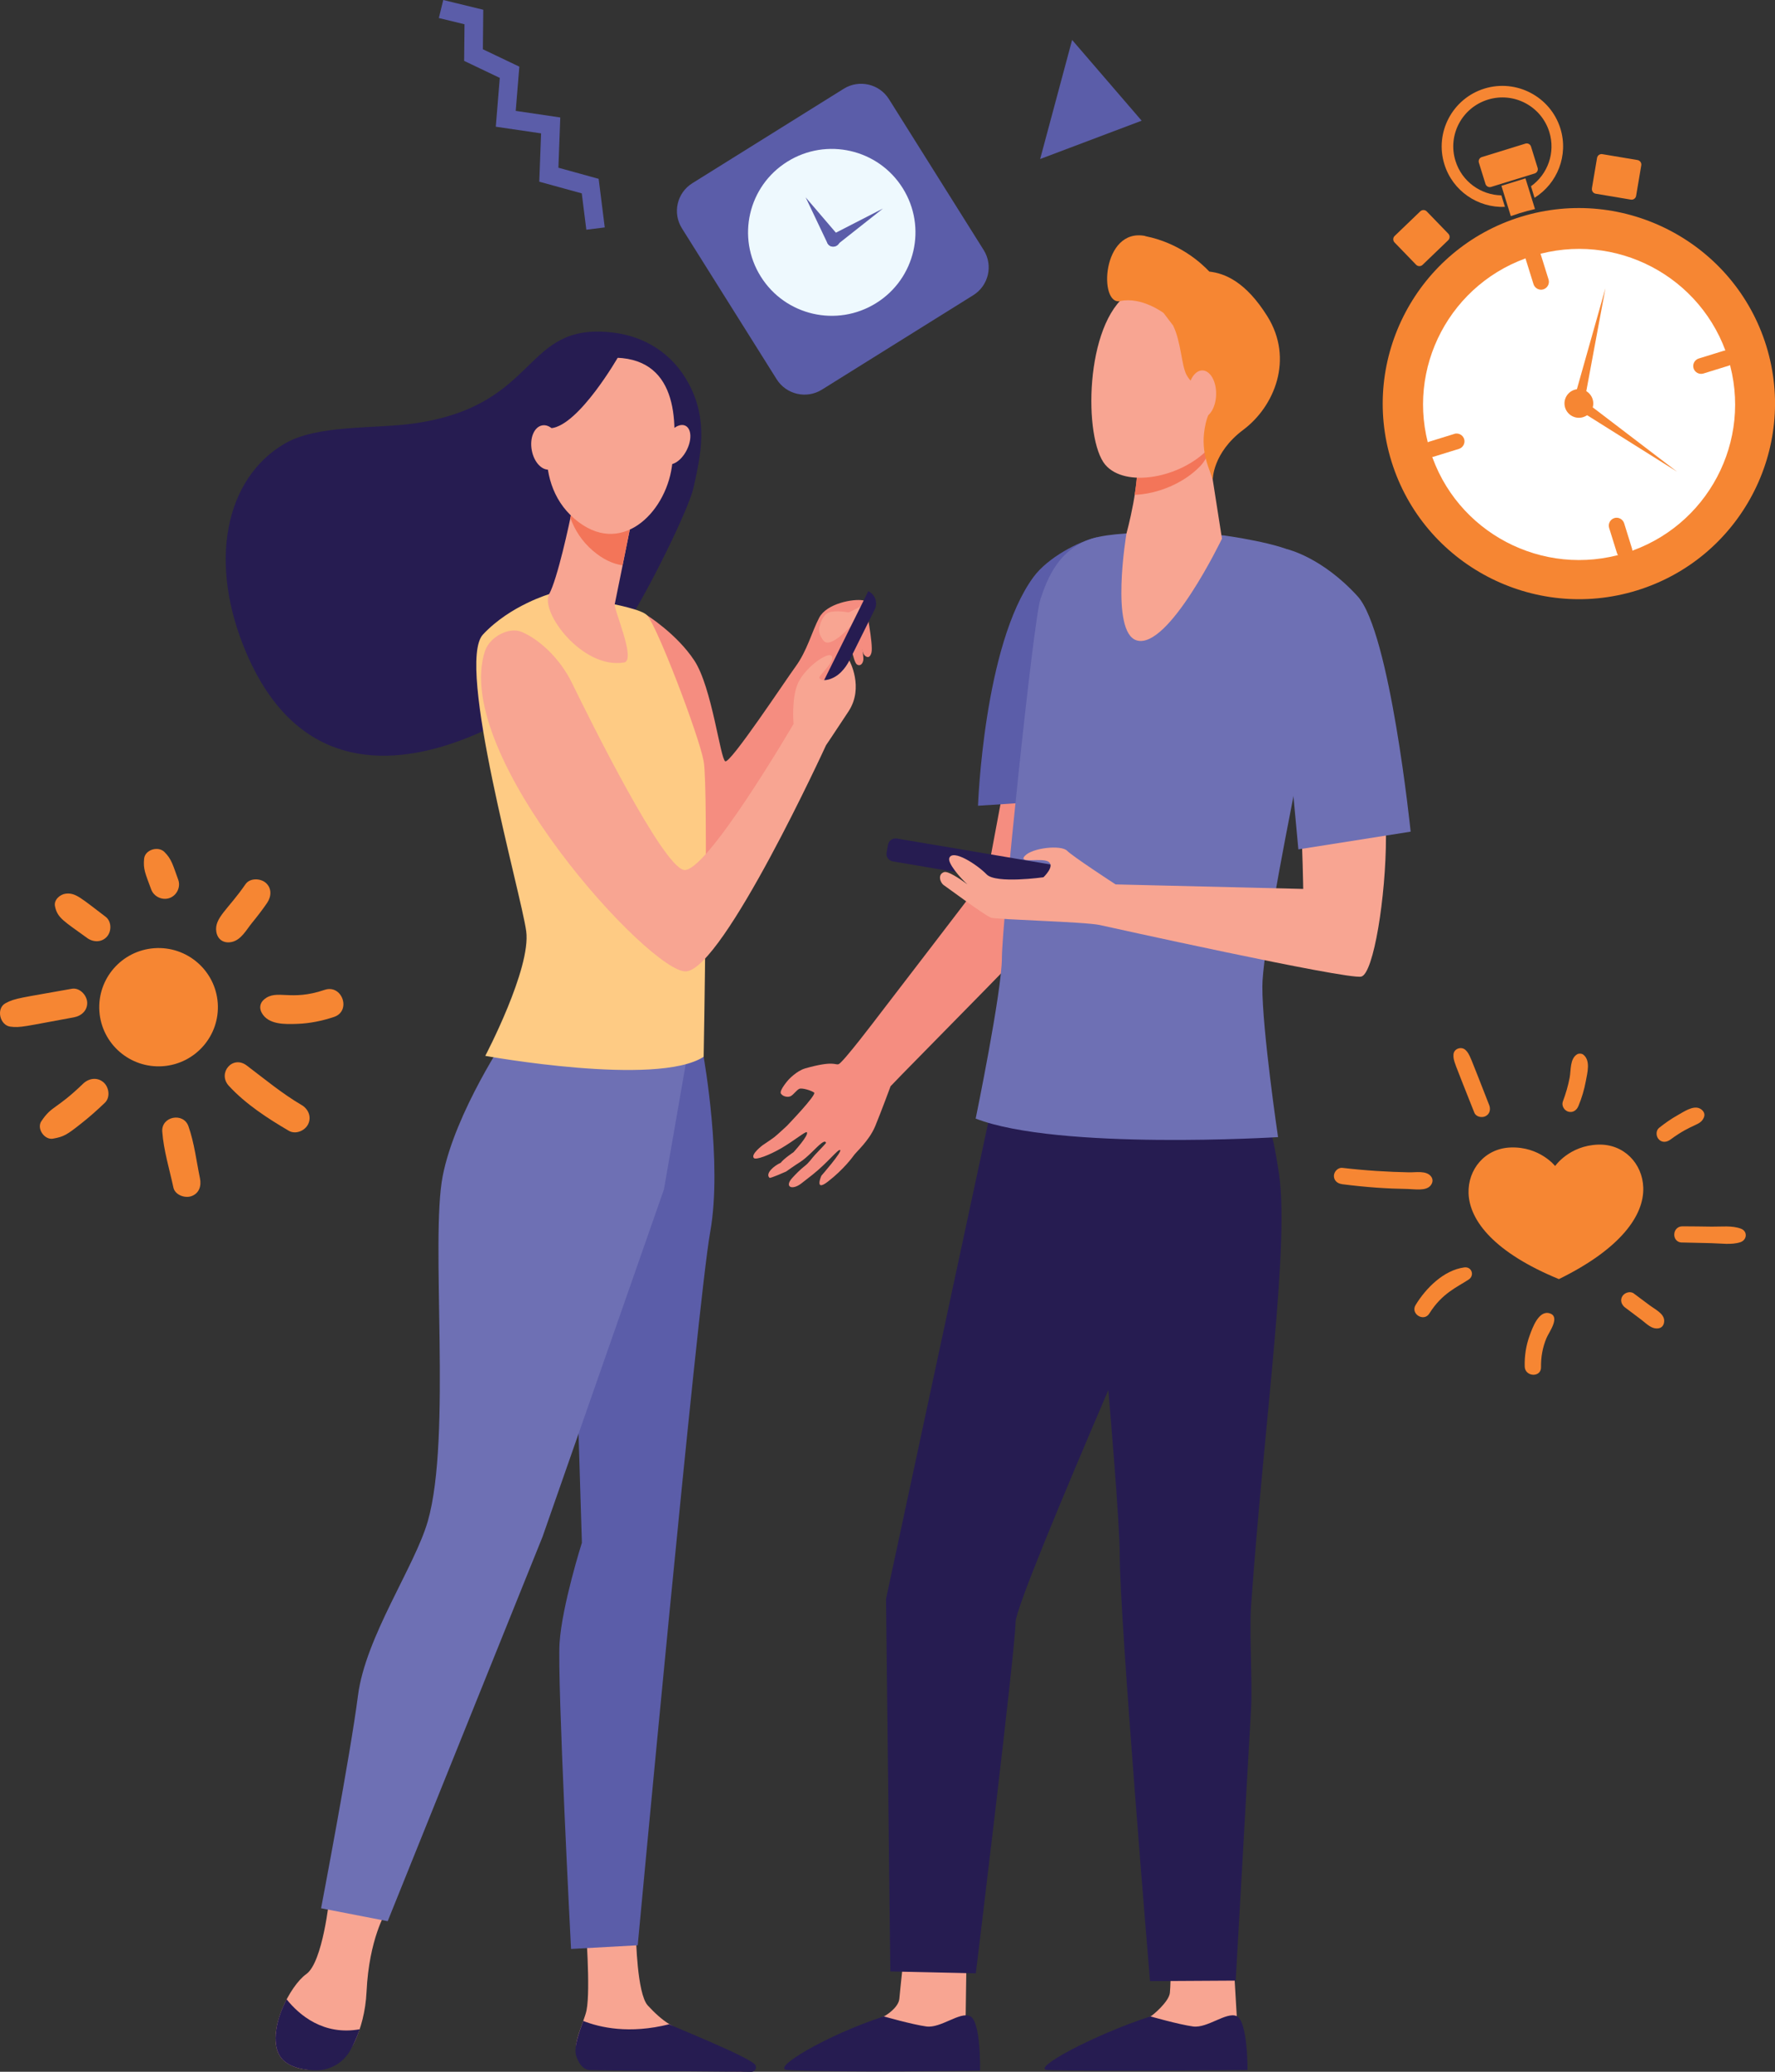 <svg width="120" height="140" viewBox="0 0 120 140" fill="none" xmlns="http://www.w3.org/2000/svg">
<rect x="0" y="0" width="120" height="140" fill="#333333" stroke="none"/>
<g clip-path="url(#clip0_2982_39096)">
<path d="M32.671 0.659L32.646 3.329L35.11 4.504L34.866 7.493L37.878 7.938L37.751 11.334L40.472 12.085L40.885 15.368L39.639 15.523L39.331 13.068L36.458 12.278L36.58 9.013L33.518 8.563L33.788 5.264L31.378 4.114L31.403 1.641L29.668 1.217L29.967 0L32.671 0.659Z" fill="#5B5DA9"/>
<path d="M6.719 68.339C6.567 66.135 8.231 64.229 10.442 64.074C12.649 63.923 14.566 65.581 14.722 67.785C14.874 69.984 13.21 71.894 10.998 72.05C8.787 72.201 6.874 70.543 6.719 68.339Z" fill="#F68633"/>
<path d="M13.518 79.623C13.278 78.464 13.135 77.221 12.739 76.105C12.398 75.144 10.894 75.437 10.97 76.47C11.062 77.734 11.458 79.014 11.724 80.252C11.833 80.752 12.499 80.987 12.937 80.832C13.476 80.643 13.623 80.126 13.518 79.623Z" fill="#F68633"/>
<path d="M20.392 74.674C19.061 73.893 17.902 72.923 16.677 72C15.72 71.278 14.684 72.52 15.472 73.377C16.605 74.607 18.088 75.572 19.524 76.412C19.979 76.68 20.611 76.416 20.83 75.971C21.078 75.472 20.843 74.938 20.388 74.67L20.392 74.674Z" fill="#F68633"/>
<path d="M17.873 67.521C17.574 67.761 17.511 68.109 17.696 68.445C18.147 69.259 19.288 69.217 20.097 69.188C20.944 69.159 21.786 68.986 22.587 68.718C23.77 68.315 23.13 66.489 21.942 66.892C19.621 67.681 18.745 66.825 17.869 67.521H17.873Z" fill="#F68633"/>
<path d="M16.596 59.752C15.429 61.452 14.477 62.027 14.624 62.963C14.713 63.509 15.147 63.773 15.678 63.652C16.305 63.509 16.646 62.846 17.021 62.384C17.384 61.939 17.733 61.49 18.058 61.015C18.348 60.583 18.39 60.025 17.965 59.655C17.607 59.345 16.895 59.319 16.6 59.748L16.596 59.752Z" fill="#F68633"/>
<path d="M12.051 59.453C11.676 58.42 11.596 58.047 11.111 57.568C10.69 57.153 9.801 57.417 9.742 58.03C9.675 58.748 9.822 59.012 10.218 60.095C10.395 60.587 10.96 60.859 11.457 60.687C11.95 60.515 12.228 59.949 12.051 59.453Z" fill="#F68633"/>
<path d="M7.14 61.951C5.46 60.679 5.114 60.318 4.453 60.389C4.065 60.431 3.631 60.801 3.716 61.233C3.872 62.039 4.343 62.258 5.889 63.383C6.302 63.685 6.875 63.697 7.233 63.29C7.553 62.925 7.549 62.262 7.14 61.951Z" fill="#F68633"/>
<path d="M0.379 67.79C-0.282 68.138 -0.017 69.284 0.699 69.376C1.386 69.464 1.656 69.355 4.992 68.747C5.506 68.654 5.931 68.276 5.893 67.714C5.859 67.235 5.375 66.723 4.857 66.816C1.39 67.441 1.041 67.437 0.375 67.79H0.379Z" fill="#F68633"/>
<path d="M5.615 73.234C3.783 75.002 3.517 74.687 2.793 75.77C2.464 76.265 3.008 77.05 3.585 76.945C4.322 76.811 4.524 76.685 5.484 75.925C6.045 75.484 6.58 75.01 7.094 74.515C7.473 74.149 7.372 73.461 6.997 73.138C6.567 72.768 5.998 72.865 5.615 73.234Z" fill="#F68633"/>
<path d="M105.134 78.796C105.134 78.796 106.082 77.415 108.04 77.348C109.789 77.289 111.04 78.632 111.094 80.244C111.158 82.112 109.591 84.375 105.391 86.436C101.065 84.66 99.346 82.507 99.283 80.639C99.228 79.027 100.387 77.599 102.135 77.541C104.094 77.474 105.134 78.792 105.134 78.792V78.796Z" fill="#F68633"/>
<path d="M90.707 80.019C92.413 80.237 93.799 80.325 95.163 80.346C95.614 80.354 96.389 80.501 96.709 80.119C96.874 79.922 96.903 79.679 96.726 79.473C96.402 79.095 95.719 79.229 95.269 79.221C93.887 79.196 92.324 79.103 90.753 78.919C90.458 78.885 90.193 79.166 90.18 79.444C90.168 79.763 90.412 79.977 90.707 80.014V80.019Z" fill="#F68633"/>
<path d="M113.701 83.961C114.363 83.981 115.024 83.994 115.685 84.007C116.317 84.019 117.063 84.141 117.665 83.94C118.112 83.788 118.162 83.205 117.699 83.029C117.101 82.802 116.363 82.898 115.727 82.89C115.066 82.882 114.405 82.869 113.743 82.869C113.036 82.869 112.989 83.94 113.701 83.965V83.961Z" fill="#F68633"/>
<path d="M96.634 88.757C97.489 87.388 98.509 86.981 99.292 86.465C99.709 86.188 99.494 85.575 98.989 85.646C97.599 85.835 96.398 87.048 95.703 88.186C95.337 88.786 96.263 89.357 96.634 88.757Z" fill="#F68633"/>
<path d="M104.182 92.388C104.17 91.708 104.288 91.045 104.553 90.415C104.713 90.029 105.526 88.963 104.751 88.744C104.022 88.539 103.605 89.727 103.42 90.23C103.171 90.902 103.058 91.628 103.079 92.346C103.1 93.051 104.195 93.102 104.182 92.388Z" fill="#F68633"/>
<path d="M109.872 88.36C110.235 88.633 110.597 88.906 110.959 89.178C111.321 89.451 111.663 89.846 112.147 89.758C112.421 89.707 112.53 89.439 112.505 89.191C112.459 88.746 111.877 88.469 111.545 88.221C111.182 87.948 110.82 87.68 110.454 87.407C110.214 87.226 109.834 87.348 109.683 87.587C109.51 87.865 109.624 88.171 109.864 88.356L109.872 88.36Z" fill="#F68633"/>
<path d="M100.672 74.662C99.341 71.27 99.366 71.253 99.093 70.968C98.81 70.678 98.271 70.859 98.263 71.278C98.254 71.694 98.263 71.623 99.674 75.191C99.788 75.476 100.192 75.556 100.441 75.421C100.735 75.266 100.786 74.943 100.672 74.657V74.662Z" fill="#F68633"/>
<path d="M106.705 74.754C106.937 74.2 107.105 73.629 107.215 73.037C107.316 72.487 107.543 71.66 107.038 71.266C106.928 71.181 106.722 71.177 106.608 71.253C106.132 71.559 106.212 72.311 106.119 72.819C106.014 73.369 105.854 73.91 105.656 74.439C105.555 74.716 105.749 75.039 106.018 75.119C106.326 75.211 106.587 75.031 106.701 74.758L106.705 74.754Z" fill="#F68633"/>
<path d="M115.201 75.484C115.307 75.228 115.104 74.985 114.885 74.893C114.435 74.704 113.828 75.132 113.441 75.346C112.99 75.598 112.569 75.892 112.164 76.215C111.933 76.4 111.949 76.79 112.143 76.992C112.366 77.231 112.682 77.189 112.922 77.013C114.494 75.854 114.949 76.11 115.205 75.484H115.201Z" fill="#F68633"/>
<path d="M72.481 2.699L70.32 10.746L77.182 8.156L72.481 2.699Z" fill="#5B5DA9"/>
<path d="M110.66 39.9C103.676 42.053 96.233 38.145 94.072 31.181C91.912 24.221 95.833 16.804 102.821 14.65C109.805 12.497 117.248 16.405 119.409 23.369C121.57 30.329 117.649 37.747 110.66 39.9Z" fill="#F68633"/>
<path d="M110.555 39.572C103.753 41.67 96.503 37.863 94.401 31.084C92.295 24.304 96.116 17.08 102.919 14.985C109.721 12.886 116.971 16.694 119.073 23.473C121.179 30.253 117.358 37.473 110.555 39.572Z" fill="#F68633"/>
<path d="M116.831 24.226C118.554 29.771 115.437 35.656 109.872 37.373C104.308 39.09 98.402 35.984 96.68 30.439C94.957 24.893 98.074 19.008 103.638 17.291C109.203 15.574 115.108 18.681 116.831 24.226Z" fill="white"/>
<path d="M109.697 36.798C104.431 38.423 98.82 35.476 97.19 30.224C95.56 24.977 98.517 19.386 103.783 17.761C109.048 16.137 114.659 19.083 116.289 24.331C117.919 29.578 114.962 35.169 109.692 36.794L109.697 36.798Z" fill="white"/>
<path d="M98.319 29.322L96.609 29.851C96.327 29.939 96.171 30.237 96.255 30.514C96.344 30.795 96.643 30.951 96.921 30.863L98.631 30.334C98.913 30.245 99.069 29.947 98.985 29.67C98.896 29.389 98.597 29.234 98.319 29.318V29.322Z" fill="#F68633"/>
<path d="M109.14 35.009C108.858 35.097 108.702 35.395 108.786 35.672L109.317 37.377C109.406 37.658 109.705 37.813 109.983 37.729C110.265 37.641 110.421 37.343 110.332 37.066L109.802 35.362C109.713 35.08 109.414 34.925 109.136 35.009H109.14Z" fill="#F68633"/>
<path d="M116.558 23.697L114.847 24.226C114.565 24.314 114.409 24.612 114.494 24.889C114.582 25.17 114.881 25.325 115.159 25.241L116.869 24.712C117.151 24.624 117.307 24.326 117.223 24.049C117.135 23.768 116.836 23.613 116.558 23.697Z" fill="#F68633"/>
<path d="M103.496 16.833C103.214 16.921 103.058 17.22 103.142 17.497L103.673 19.201C103.761 19.482 104.06 19.637 104.338 19.553C104.62 19.465 104.776 19.167 104.692 18.89L104.161 17.186C104.073 16.905 103.774 16.749 103.496 16.833Z" fill="#F68633"/>
<path d="M107.62 12.733L107.969 10.671C107.997 10.502 108.157 10.388 108.328 10.417L110.704 10.815C110.874 10.844 110.988 11.004 110.959 11.173L110.611 13.235C110.582 13.404 110.422 13.518 110.252 13.489L107.88 13.091C107.71 13.063 107.596 12.903 107.624 12.733L107.62 12.733Z" fill="#F68633"/>
<path d="M94.287 15.945L96.019 14.281C96.143 14.162 96.339 14.165 96.459 14.289L97.915 15.794C98.035 15.918 98.031 16.114 97.907 16.233L96.175 17.897C96.051 18.016 95.855 18.013 95.735 17.889L94.279 16.384C94.159 16.26 94.163 16.064 94.287 15.945Z" fill="#F68633"/>
<path d="M103.126 9.705L100.18 10.614C100.02 10.663 99.931 10.832 99.98 10.992L100.427 12.431C100.477 12.591 100.647 12.68 100.807 12.631L103.752 11.722C103.912 11.673 104.002 11.504 103.952 11.344L103.505 9.904C103.456 9.745 103.286 9.656 103.126 9.705Z" fill="#F68633"/>
<path d="M101.499 13.202C100.109 13.173 98.832 12.27 98.399 10.872C97.855 9.126 98.837 7.275 100.589 6.733C102.341 6.192 104.199 7.17 104.742 8.916C105.176 10.314 104.633 11.779 103.504 12.585L103.744 13.366C105.286 12.404 106.052 10.499 105.492 8.685C104.822 6.532 102.518 5.319 100.357 5.986C98.196 6.653 96.979 8.95 97.649 11.103C98.209 12.912 99.928 14.058 101.743 13.979L101.499 13.198V13.202Z" fill="#F68633"/>
<path d="M102.742 14.403C103.088 14.299 103.429 14.206 103.774 14.126L103.13 12.053L101.504 12.556L102.14 14.605C102.338 14.534 102.54 14.466 102.742 14.403Z" fill="#F68633"/>
<path d="M107.67 26.975C107.83 27.487 107.543 28.029 107.029 28.188C106.515 28.348 105.972 28.058 105.812 27.55C105.652 27.038 105.938 26.496 106.452 26.337C106.966 26.177 107.51 26.467 107.67 26.975Z" fill="#F68633"/>
<path d="M108.537 19.473L107.075 27.331C107.037 27.528 106.848 27.658 106.65 27.625C106.452 27.587 106.321 27.398 106.355 27.201C106.359 27.171 106.266 27.511 108.537 19.473Z" fill="#F68633"/>
<path d="M113.356 31.861L106.57 27.601C106.397 27.491 106.347 27.269 106.456 27.097C106.566 26.925 106.789 26.874 106.962 26.983C106.987 27 106.705 26.786 113.36 31.861H113.356Z" fill="#F68633"/>
<path d="M107.121 27.143C107.185 27.353 107.071 27.575 106.86 27.638C106.65 27.701 106.426 27.588 106.363 27.378C106.3 27.168 106.414 26.946 106.624 26.883C106.835 26.82 107.058 26.933 107.121 27.143Z" fill="#F68633"/>
<path d="M43.117 44.342L43.736 41.575C43.736 41.575 45.763 42.839 46.946 44.644C48.13 46.449 48.694 51.264 49.031 51.444C49.368 51.625 53.113 45.962 53.766 45.072C54.575 43.968 54.878 42.7 55.383 41.739C55.889 40.778 57.675 40.45 58.349 40.568C59.023 40.69 57.422 43.502 57.422 43.502C57.422 43.502 53.366 50.42 52.014 54.211C50.661 58.001 46.437 59.806 45.763 59.265C45.089 58.723 43.117 44.346 43.117 44.346V44.342Z" fill="#F58D80"/>
<path d="M55.43 42.26C55.43 42.26 55.599 41.53 56.053 41.383C56.508 41.232 57.3 41.366 57.351 41.383C57.401 41.4 58.278 40.934 58.278 40.934L57.553 42.26C57.553 42.26 56.138 43.897 55.666 43.284C55.194 42.672 55.43 42.26 55.43 42.26Z" fill="#F8A592"/>
<path d="M58.535 40.996C58.535 40.996 59.044 43.553 58.918 44.086C58.788 44.623 58.463 44.333 58.4 44.22C58.147 43.741 57.975 42.1 57.975 42.1L58.535 40.996Z" fill="#F58D80"/>
<path d="M57.432 43.124C57.432 43.124 57.676 44.711 57.925 44.895C58.089 45.017 58.295 44.946 58.363 44.627C58.43 44.308 58.038 42.352 58.038 42.352L57.432 43.124Z" fill="#F58D80"/>
<path d="M55.94 47.62L55.094 47.213L58.7 39.951C59.167 40.174 59.365 40.732 59.133 41.19L55.94 47.62Z" fill="#261C51"/>
<path d="M46.884 32.957C47.394 30.686 47.891 28.398 46.551 25.905C45.464 23.886 43.59 22.723 41.416 22.471C35.262 21.753 36.576 27.395 27.979 28.617C25.308 28.994 21.471 28.68 19.243 29.981C15.211 32.336 14.02 38.049 16.69 44.207C23.232 59.29 40.317 45.24 42.301 42.268C43.775 40.06 46.559 34.418 46.888 32.953L46.884 32.957Z" fill="#261C51"/>
<path d="M22.272 128.225C22.272 128.225 21.834 132.595 20.709 133.397C19.584 134.198 18.081 137.166 18.83 138.77C19.066 139.269 19.534 139.559 20.069 139.723C21.653 140.201 23.333 139.395 24.007 137.909C24.382 137.078 24.715 135.974 24.782 134.576C24.951 131.025 26.08 129.22 26.08 129.22L22.276 128.221L22.272 128.225Z" fill="#F8A592"/>
<path d="M39.585 130.014C39.585 130.014 39.939 134.422 39.652 135.853C39.496 136.621 38.637 138.2 39.033 138.922C39.429 139.644 39.88 139.824 39.88 139.824L50.099 139.984C50.655 139.992 50.288 139.644 49.837 139.316C49.105 138.787 48.511 138.439 46.164 137.326C46.013 137.255 45.453 136.907 45.255 136.785C44.745 136.479 44.235 136 43.793 135.521C43.06 134.72 42.997 130.837 42.997 130.837L39.589 130.01L39.585 130.014Z" fill="#F8A592"/>
<path d="M47.569 71.413C47.569 71.413 48.858 78.57 48.012 83.263C47.165 87.956 43.113 131.453 43.113 131.453L38.606 131.701C38.606 131.701 37.662 113.533 37.831 111.006C37.999 108.479 39.339 104.252 39.339 104.252L38.888 89.581L44.575 70.309L47.569 71.413Z" fill="#5B5DA9"/>
<path d="M34.323 69.906C34.323 69.906 30.776 75.14 29.929 79.472C29.083 83.805 30.549 97.116 28.923 102.791C28.042 105.864 24.71 110.607 24.201 114.579C23.695 118.55 21.707 128.952 21.707 128.952L26.21 129.825L36.678 103.849L44.887 80.371L46.989 68.281L34.319 69.906H34.323Z" fill="#6E70B4"/>
<path d="M37.197 40.127C37.197 40.127 34.509 40.891 32.651 42.877C30.794 44.862 35.238 60.402 35.575 62.929C35.912 65.456 32.807 71.35 32.807 71.35C32.807 71.35 44.416 73.457 47.571 71.413C47.571 71.413 47.908 53.245 47.571 51.44C47.234 49.635 44.416 42.293 43.742 41.575C43.064 40.853 37.201 40.131 37.201 40.131L37.197 40.127Z" fill="#FECB84"/>
<path d="M32.802 43.96C33.101 43.07 34.394 42.331 35.266 42.701C36.467 43.209 37.857 44.489 38.666 46.147C40.018 48.914 44.748 58.422 46.214 58.782C47.68 59.144 53.649 48.918 53.649 48.918C53.649 48.918 53.48 47.113 53.986 46.089C54.491 45.064 56.012 43.981 56.239 44.342C56.463 44.703 55.393 45.606 55.393 45.786C55.393 45.967 55.843 46.089 56.463 45.727C57.082 45.366 57.419 44.636 57.419 44.636C57.419 44.636 58.434 46.45 57.364 48.074C56.294 49.699 55.843 50.362 55.843 50.362C55.843 50.362 48.914 65.461 46.383 65.642C44.024 65.81 30.427 51.004 32.798 43.96H32.802Z" fill="#F8A592"/>
<path d="M38.763 33.978C38.763 33.978 38.738 34.112 38.696 34.343C38.485 35.451 37.681 39.12 37.133 40.132C36.476 41.353 39.386 45.24 42.192 44.766C43.026 44.623 41.488 41.19 41.56 40.828C41.703 40.132 41.893 39.183 42.091 38.209C42.2 37.659 42.314 37.101 42.419 36.58C42.718 35.094 42.963 33.877 42.963 33.877L38.763 33.978Z" fill="#F8A592"/>
<path d="M38.691 34.343C38.733 34.112 38.758 33.978 38.758 33.978L42.958 33.877C42.958 33.877 42.714 35.094 42.415 36.58C42.309 37.101 42.2 37.655 42.086 38.201C41.438 38.108 40.759 37.798 40.081 37.214C39.34 36.58 38.855 35.816 38.56 34.998C38.611 34.737 38.657 34.515 38.687 34.343H38.691Z" fill="#F37559"/>
<path d="M41.29 24.172C41.29 24.172 39.575 24.407 38.337 25.977C37.094 27.551 35.759 32.416 38.843 35.061C41.926 37.706 44.971 34.713 45.422 31.539C45.873 28.366 45.785 24.059 41.29 24.172Z" fill="#F8A592"/>
<path d="M46.408 30.452C46.041 31.153 45.422 31.539 45.026 31.321C44.63 31.098 44.609 30.351 44.98 29.65C45.346 28.949 45.965 28.559 46.361 28.781C46.757 29.004 46.778 29.751 46.408 30.452Z" fill="#F8A592"/>
<path d="M41.807 24.096C41.807 24.096 39.162 28.722 37.271 28.936C35.379 29.15 35.131 31.61 35.131 31.61C35.131 31.61 35.809 25.943 37.679 24.851C39.554 23.76 41.807 24.096 41.807 24.096Z" fill="#261C51"/>
<path d="M37.89 30.041C38.046 30.863 37.734 31.615 37.199 31.724C36.664 31.833 36.104 31.254 35.952 30.431C35.796 29.608 36.108 28.857 36.643 28.748C37.178 28.638 37.738 29.218 37.89 30.041Z" fill="#F8A592"/>
<path d="M24.314 137.129C21.858 137.565 20.223 136.159 19.377 135.105C18.753 136.298 18.37 137.788 18.829 138.77C19.233 139.635 20.333 139.87 21.264 139.904C22.249 139.941 23.168 139.433 23.656 138.594C23.884 138.203 24.12 137.712 24.318 137.129H24.314Z" fill="#261C51"/>
<path d="M45.246 136.789C42.541 137.469 40.545 137.007 39.428 136.566C39.142 137.368 38.759 138.371 38.961 138.951C39.209 139.66 39.563 139.878 39.875 139.887C42.343 139.95 48.914 139.979 50.797 140.004C51.059 140.004 51.206 139.706 51.038 139.509C50.57 138.963 45.448 136.915 45.246 136.793V136.789Z" fill="#261C51"/>
<path d="M54.428 72.198C56.387 71.648 56.442 71.988 56.691 71.913C56.985 71.82 59.353 68.689 59.353 68.689C59.353 68.689 66.408 59.508 66.766 59L68.99 47.121L75.671 47.07C75.671 47.07 72.878 59.899 72.605 60.533C72.331 61.166 61.151 72.383 60.208 73.403C60.208 73.403 59.597 75.061 59.176 76.085C58.755 77.11 57.849 77.861 57.685 78.126C57.659 78.163 57.044 79.02 55.966 79.851C55.039 80.569 55.528 79.452 55.528 79.452C55.528 79.452 56.964 77.811 56.796 77.71C56.665 77.634 55.945 78.579 54.926 79.385C54.664 79.591 54.403 79.796 54.167 79.977C53.54 80.459 53.005 80.203 53.569 79.591C53.767 79.372 54.108 79.024 54.391 78.805C54.698 78.575 54.888 78.26 55.111 78.025C55.553 77.559 55.878 77.223 55.848 77.215C55.806 77.202 55.819 77.047 55.532 77.257C55.191 77.508 54.601 78.214 54.062 78.545C53.755 78.734 53.148 79.166 53.148 79.166C53.148 79.166 52.078 79.645 52.023 79.591C51.716 79.305 52.327 78.772 52.782 78.575C52.988 78.298 53.645 77.861 53.645 77.861C53.645 77.861 54.732 76.677 54.542 76.509C54.462 76.438 53.691 77.08 52.824 77.588C52.015 78.058 51.105 78.403 50.966 78.256C50.73 78.008 51.56 77.387 51.56 77.387C51.56 77.387 52.166 76.984 52.356 76.837C52.579 76.66 53.194 76.085 53.194 76.085C53.194 76.085 55.233 73.974 55.039 73.831C54.846 73.688 54.214 73.495 54.033 73.579C53.856 73.663 53.628 73.991 53.451 74.075C53.274 74.159 52.946 74.117 52.798 73.907C52.651 73.697 53.312 72.958 53.312 72.958C53.312 72.958 53.86 72.362 54.424 72.202L54.428 72.198Z" fill="#F58D80"/>
<path d="M65.343 132.188C65.343 132.188 65.28 136.285 65.284 136.293C65.373 136.814 66.013 138.098 66.013 138.573C66.013 140.348 57.909 137.066 59.724 136.276C59.888 136.205 60.748 135.668 60.802 135.059C60.887 134.127 61.097 132.242 61.097 132.242L65.339 132.184L65.343 132.188Z" fill="#F8A592"/>
<path d="M59.749 136.259C59.749 136.259 61.653 136.805 62.626 136.939C63.599 137.073 64.883 135.932 65.574 136.238C66.332 136.578 66.257 139.928 66.257 139.928C66.257 139.928 56.526 140.066 53.232 139.882C52.044 139.815 55.861 137.527 59.749 136.259Z" fill="#261C51"/>
<path d="M83.374 132.188C83.374 132.188 83.61 136.285 83.615 136.293C83.703 136.813 84.044 138.098 84.044 138.572C84.044 140.348 75.94 137.065 77.755 136.276C77.92 136.205 79.036 135.264 79.091 134.66C79.175 133.728 79.129 132.246 79.129 132.246L83.37 132.188H83.374Z" fill="#F8A592"/>
<path d="M77.778 136.259C77.778 136.259 79.682 136.805 80.655 136.939C81.628 137.073 82.912 135.932 83.603 136.238C84.362 136.578 84.341 139.882 84.341 139.882C84.341 139.882 73.473 139.999 70.823 139.882C69.631 139.831 73.885 137.527 77.773 136.259H77.778Z" fill="#261C51"/>
<path d="M70.532 73.02L67.108 74.464L59.9 108.046L60.191 133.22L65.97 133.35C65.97 133.35 68.658 111.329 68.658 109.62C68.658 107.912 81.105 79.753 81.105 79.753L70.536 73.016L70.532 73.02Z" fill="#261C51"/>
<path d="M73.178 74.867C73.178 74.867 75.701 100.742 75.701 105.103C75.701 109.465 77.748 133.875 77.748 133.875L83.54 133.841C83.54 133.841 83.957 126.403 84.58 115.455C84.677 113.742 84.454 110.283 84.58 108.508C85.482 95.742 87.264 83.728 86.413 78.964C86.278 78.196 86.017 76.193 85.516 75.685C81.725 71.857 73.178 74.867 73.178 74.867Z" fill="#261C51"/>
<path d="M66.113 54.449L73.123 53.991C73.123 53.991 73.468 47.879 73.468 44.966C73.468 41.427 74.572 36.213 74.142 36.31C72.929 36.587 70.835 37.674 69.866 38.996C66.505 43.568 66.118 54.449 66.118 54.449H66.113Z" fill="#5B5DA9"/>
<path d="M82.713 36.177C82.713 36.177 86.711 36.718 87.76 37.474C88.943 38.322 90.257 40.223 90.257 40.223C90.257 40.223 85.35 62.853 85.342 66.661C85.333 69.608 86.403 76.841 86.403 76.841C86.403 76.841 71.576 77.756 65.961 75.59C65.961 75.59 67.734 66.988 67.734 64.73C67.734 62.471 69.853 41.932 70.338 40.496C70.776 39.195 71.576 36.857 74.284 36.277C76.993 35.702 82.709 36.181 82.709 36.181L82.713 36.177Z" fill="#6E70B4"/>
<path d="M81.623 30.085L82.612 36.403C82.612 36.403 78.998 43.925 76.846 43.274C75.034 42.729 76.151 36.071 76.151 36.071C76.151 36.071 77.136 32.495 76.842 30.706C76.547 28.918 81.627 30.085 81.627 30.085H81.623Z" fill="#F8A592"/>
<path d="M76.838 30.706C76.543 28.918 81.623 30.085 81.623 30.085L81.703 30.61C81.555 30.958 81.374 31.26 81.151 31.491C80.018 32.675 78.24 33.385 76.707 33.439C76.859 32.474 76.956 31.441 76.833 30.706H76.838Z" fill="#F37559"/>
<path d="M82.458 21.144C82.601 21.093 83.608 28.339 81.695 30.333C79.783 32.327 76.059 32.977 74.724 31.407C73.245 29.669 73.321 21.883 76.291 19.83C79.265 17.777 82.458 21.14 82.458 21.14V21.144Z" fill="#F8A592"/>
<path d="M77.424 15.956C79.72 16.409 81.211 17.769 81.758 18.353C82.803 18.47 84.218 19.033 85.684 21.379C87.483 24.267 86.156 27.47 84.058 29.04C81.961 30.61 81.99 32.415 81.99 32.415L81.662 31.483C81.417 30.774 81.316 30.018 81.4 29.271C81.451 28.822 81.548 28.339 81.737 27.94C82.243 26.891 80.655 26.194 80.208 25.321C79.867 24.649 79.85 23.113 79.311 22L78.667 21.152C78.667 21.152 77.18 20.032 75.727 20.346C74.273 20.661 74.48 15.364 77.428 15.947L77.424 15.956Z" fill="#F68633"/>
<path d="M80.309 26.618C80.292 27.504 80.709 28.226 81.236 28.234C81.762 28.243 82.2 27.533 82.217 26.648C82.234 25.762 81.817 25.04 81.291 25.031C80.764 25.023 80.326 25.732 80.309 26.618Z" fill="#F8A592"/>
<path d="M72.524 59.192L72.427 59.73C72.377 60.007 72.107 60.191 71.825 60.145L60.363 58.21C60.081 58.164 59.887 57.899 59.938 57.622L60.035 57.081C60.085 56.804 60.355 56.619 60.637 56.665L72.099 58.6C72.385 58.647 72.575 58.911 72.524 59.188V59.192Z" fill="#261C51"/>
<path d="M88.77 39.09C87.427 39.052 86.235 47.704 87.09 48.56C87.941 49.412 88.105 60.07 88.105 60.07L75.422 59.764C75.173 59.605 72.515 57.867 72.136 57.485C71.736 57.086 69.802 57.283 69.289 57.833C68.775 58.383 70.426 57.934 70.885 58.232C71.34 58.53 70.544 59.281 70.544 59.281C70.544 59.281 67.33 59.735 66.702 59.088C66.075 58.438 64.402 57.342 64.175 57.988C64.057 58.324 64.921 59.336 65.409 59.764C64.802 59.319 64.074 58.849 63.825 58.933C63.37 59.084 63.56 59.647 63.804 59.814C64.053 59.982 66.601 61.88 67.001 62.014C67.389 62.144 73.324 62.287 74.352 62.509C74.352 62.509 91.079 66.224 92.031 65.993C92.865 65.788 93.699 60.566 93.699 56.565C93.699 52.565 92.979 39.212 88.775 39.094L88.77 39.09Z" fill="#F8A592"/>
<path d="M87.027 37.117C87.027 37.117 89.365 37.642 91.783 40.295C93.982 42.704 95.368 56.2 95.368 56.2L87.777 57.397L87.171 50.869L85.144 47.885L87.027 37.121V37.117Z" fill="#6E70B4"/>
<path d="M57.039 5.999L46.806 12.381C45.766 13.029 45.451 14.394 46.102 15.43L52.506 25.628C53.157 26.664 54.526 26.978 55.566 26.33L65.799 19.947C66.838 19.299 67.153 17.934 66.503 16.898L60.099 6.7C59.448 5.665 58.078 5.35 57.039 5.999Z" fill="#5B5DA9"/>
<path d="M61.027 12.711C62.687 15.352 61.882 18.832 59.233 20.482C56.583 22.135 53.091 21.334 51.436 18.693C49.776 16.053 50.581 12.573 53.23 10.923C55.88 9.269 59.372 10.071 61.027 12.711Z" fill="#EEF9FE"/>
<path d="M54.453 13.321L56.681 15.923C56.846 16.112 56.82 16.402 56.631 16.561C56.441 16.725 56.151 16.7 55.991 16.511C55.965 16.482 55.944 16.444 55.927 16.41L54.457 13.316L54.453 13.321Z" fill="#5B5DA9"/>
<path d="M56.126 15.922L59.693 14.092L56.547 16.577C56.378 16.711 56.13 16.682 55.995 16.514C55.86 16.346 55.89 16.098 56.058 15.964C56.079 15.947 56.1 15.935 56.121 15.922H56.126Z" fill="#5B5DA9"/>
</g>
<defs>
<clipPath id="clip0_2982_39096">
<rect width="120" height="140" fill="white"/>
</clipPath>
</defs>
</svg>
